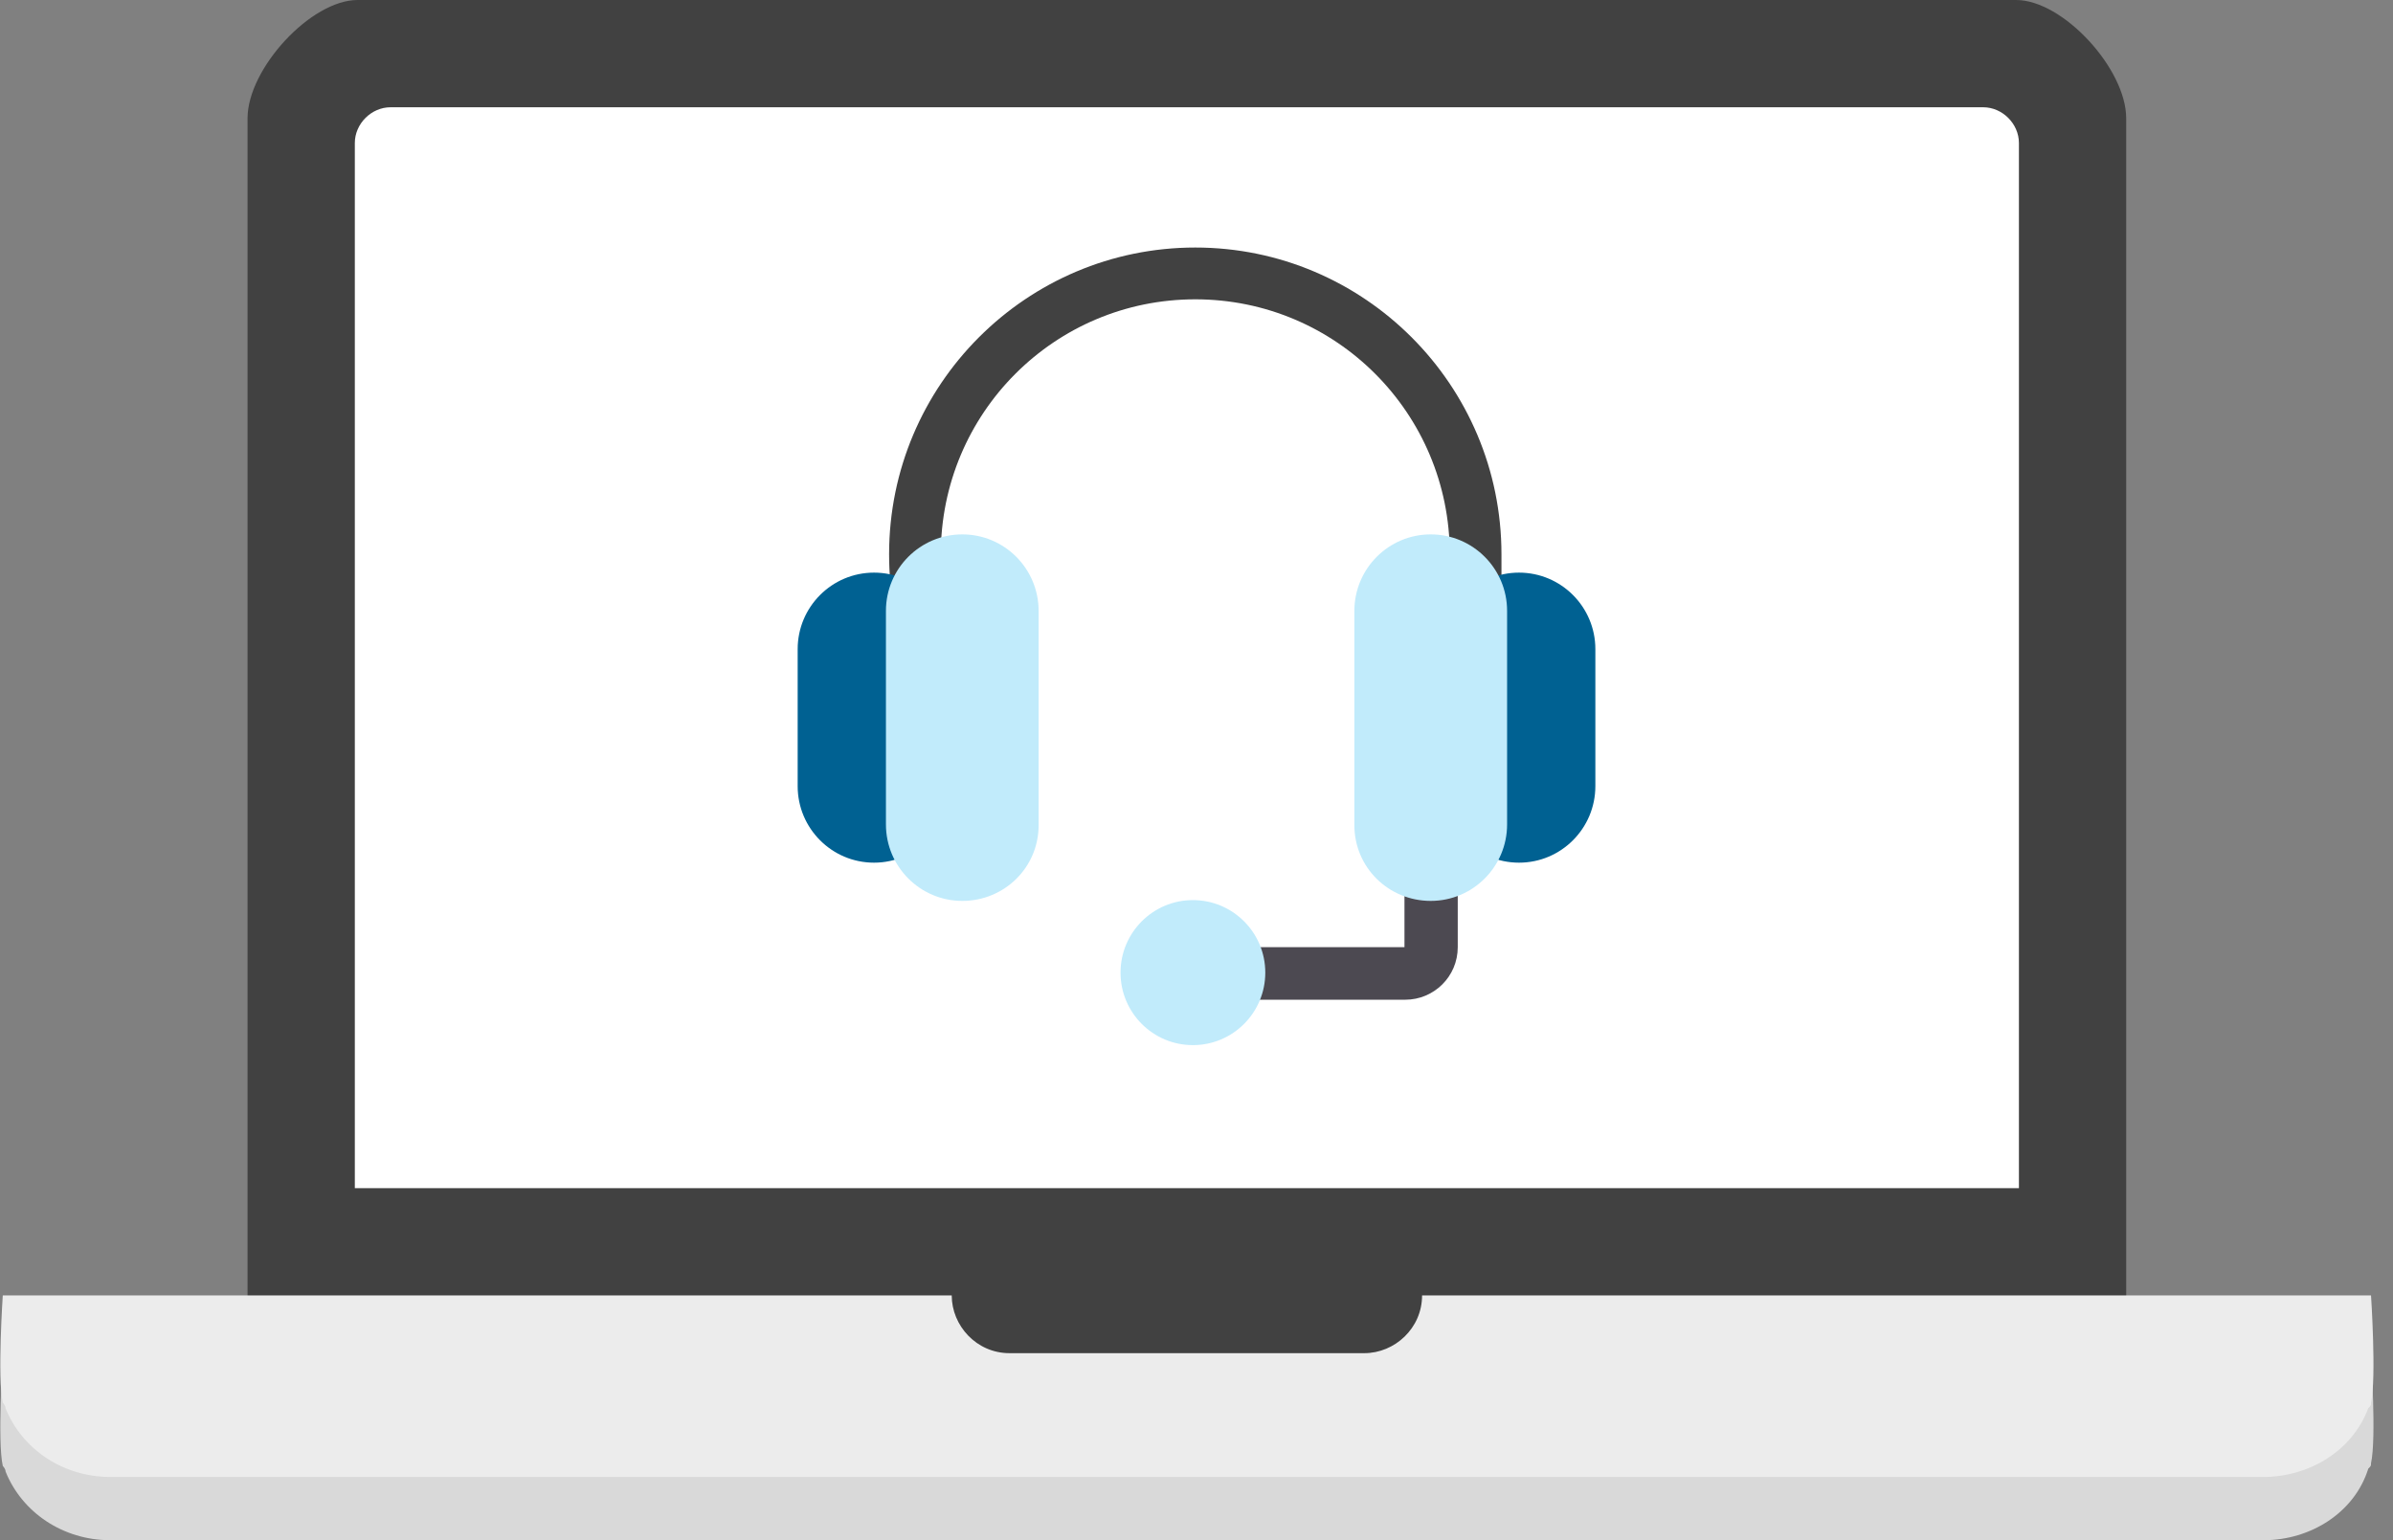 <svg width="87" height="56" viewBox="0 0 87 56" fill="none" xmlns="http://www.w3.org/2000/svg">
<rect x="0" y="0" width="87" height="56" fill="#808080" stroke="none"/>
<g clip-path="url(#clip0_2697_17568)">
<path d="M72 49.3H77.3V17.9V4.3C77.3 2.5 75 0 73.3 0H13C11.3 0 9 2.5 9 4.3V17.9V49.3H14.3L67.3 49.2L72 49.3Z" fill="#414141"/>
<path d="M86.201 49.3C86.201 49.3 86.401 52.3 86.201 53.2C86.201 53.3 86.201 53.3 86.101 53.4C85.601 55 84.001 56 82.301 56H4.001C2.301 56 0.801 55 0.201 53.5C0.201 53.4 0.101 53.3 0.101 53.3C-0.099 52.4 0.101 49.4 0.101 49.4H9.001H14.301H37.501V51.5H48.801V49.4H72.001H77.301H86.201V49.3Z" fill="#D9D9D9"/>
<path d="M86.201 47.1C86.201 47.1 86.401 50.1 86.201 51C86.201 51.1 86.201 51.1 86.101 51.2C85.501 52.8 83.901 53.7 82.301 53.7H4.001C2.301 53.7 0.801 52.7 0.201 51.2C0.201 51.1 0.101 51 0.101 51C-0.099 50.1 0.101 47.1 0.101 47.1H9.001H14.301H35.601H34.601C34.601 48.2 35.501 49.2 36.701 49.2H49.601C50.701 49.2 51.701 48.3 51.701 47.1H50.701H72.001H77.301H86.201Z" fill="#ECECEC"/>
<path d="M73.5 43.2H12.9V5.2C12.9 4.5 13.5 3.9 14.2 3.9H72.1C72.8 3.9 73.4 4.5 73.4 5.2V43.2H73.5Z" fill="white"/>
<path d="M51.061 31.829V34.437H45.221V36.349H51.09C52.131 36.349 52.998 35.508 52.998 34.437V31.829H51.061Z" fill="#4C4951"/>
<path d="M43.369 38C44.822 38 46.001 36.82 46.001 35.364C46.001 33.908 44.822 32.727 43.369 32.727C41.916 32.727 40.738 33.908 40.738 35.364C40.738 36.82 41.916 38 43.369 38Z" fill="#C1EBFB"/>
<path d="M54.587 20.154C54.587 13.983 49.585 9 43.456 9C37.326 9 32.324 13.983 32.324 20.154C32.324 22.906 33.307 25.427 34.955 27.368L34.406 20.936L34.204 20.154C34.204 15.026 38.338 10.883 43.456 10.883C48.574 10.883 52.708 15.026 52.708 20.154L52.968 22.79L54.587 22.443V20.154Z" fill="#414141"/>
<path d="M31.776 31.366C30.243 31.366 29 30.12 29 28.584V23.602C29 22.066 30.243 20.82 31.776 20.82C33.308 20.82 34.551 22.066 34.551 23.602V28.584C34.522 30.12 33.308 31.366 31.776 31.366Z" fill="#006192"/>
<path d="M34.985 32.756C33.452 32.756 32.209 31.511 32.209 29.975V22.211C32.209 20.675 33.452 19.43 34.985 19.43C36.517 19.43 37.76 20.675 37.76 22.211V30.004C37.76 31.54 36.517 32.756 34.985 32.756Z" fill="#C1EBFB"/>
<path d="M55.225 31.366C56.757 31.366 58.001 30.12 58.001 28.584V23.602C58.001 22.066 56.757 20.82 55.225 20.82C53.693 20.82 52.449 22.066 52.449 23.602V28.584C52.449 30.12 53.693 31.366 55.225 31.366Z" fill="#006192"/>
<path d="M52.016 32.756C53.548 32.756 54.792 31.511 54.792 29.975V22.211C54.792 20.675 53.548 19.43 52.016 19.43C50.483 19.43 49.24 20.675 49.24 22.211V30.004C49.24 31.54 50.483 32.756 52.016 32.756Z" fill="#C1EBFB"/>
</g>
<defs>
<clipPath id="clip0_2697_17568">
<rect width="86.3" height="56" fill="white"/>
</clipPath>
</defs>
</svg>
